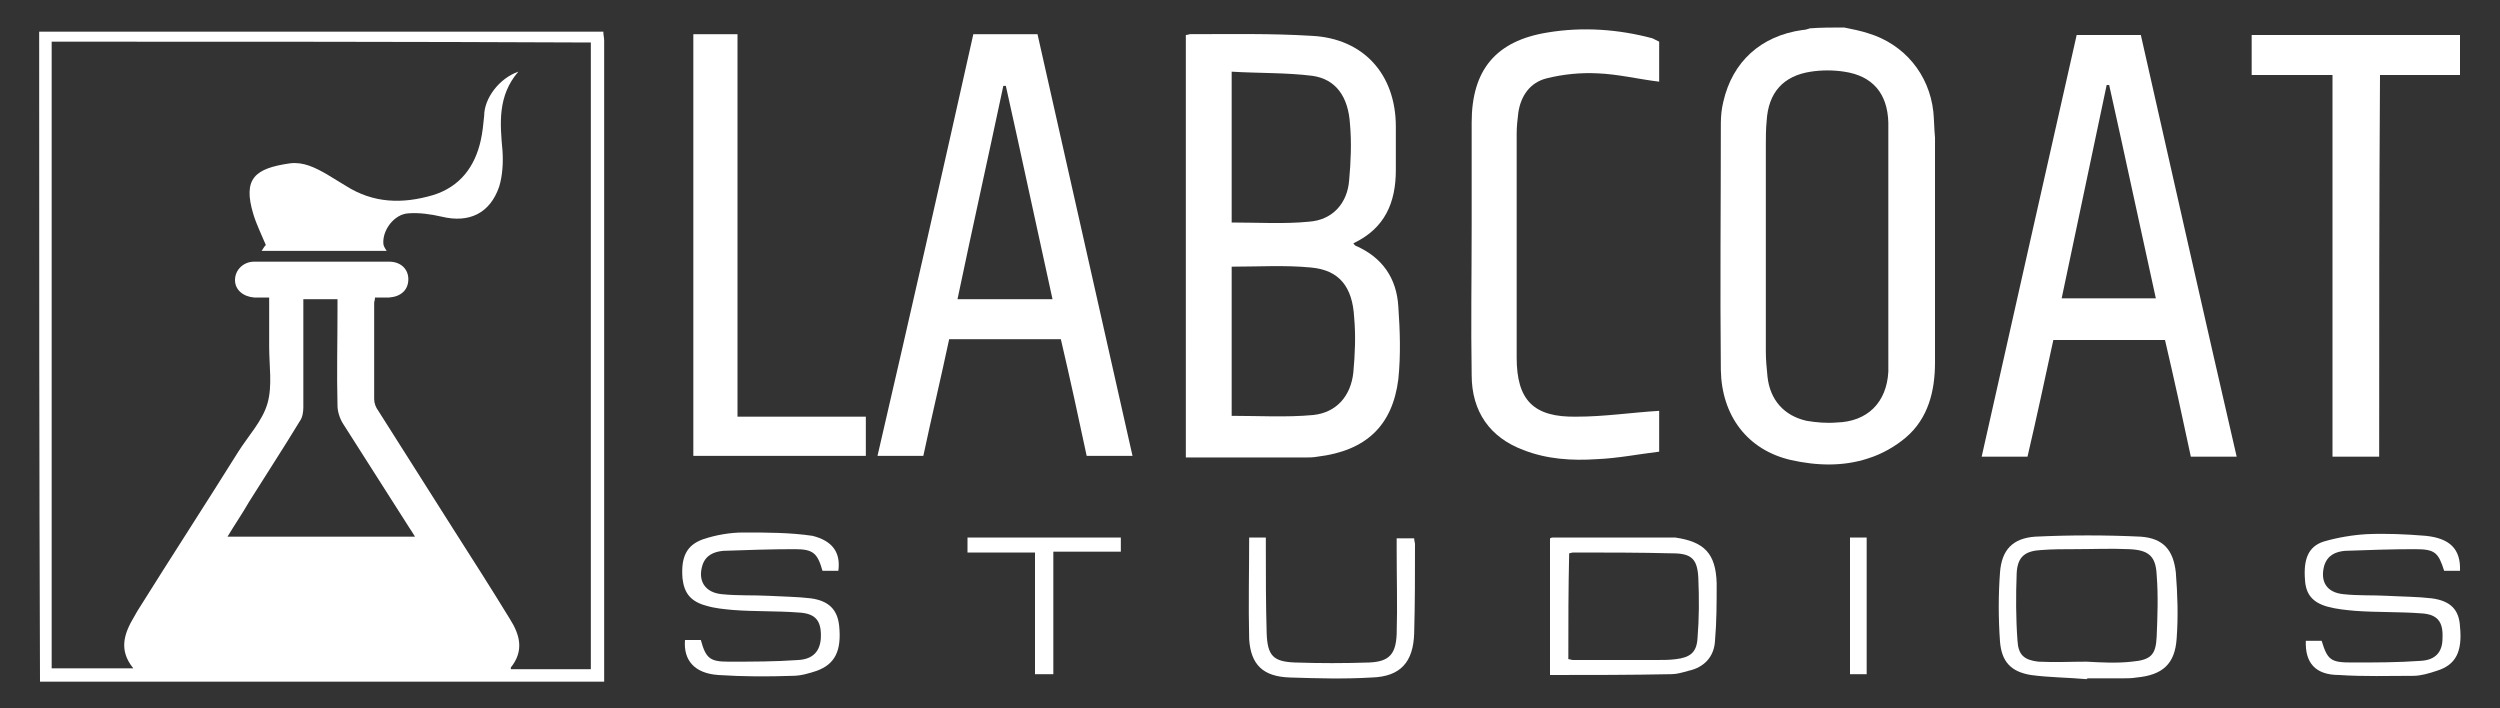 <?xml version="1.0" encoding="utf-8"?>
<!-- Generator: Adobe Illustrator 16.0.0, SVG Export Plug-In . SVG Version: 6.00 Build 0)  -->
<!DOCTYPE svg PUBLIC "-//W3C//DTD SVG 1.1//EN" "http://www.w3.org/Graphics/SVG/1.1/DTD/svg11.dtd">
<svg version="1.1" id="Layer_1" xmlns="http://www.w3.org/2000/svg" xmlns:xlink="http://www.w3.org/1999/xlink" x="0px" y="0px"
	 width="300px" height="85px" viewBox="0 0 300 85" enable-background="new 0 0 300 85" xml:space="preserve">
<rect x="0" y="0" width="300" height="85" fill="#333333" stroke="none"/>
<g>
	<path fill-rule="evenodd" clip-rule="evenodd" fill="#FFFFFF" d="M4.7,3.8c0.5,0,0.9,0,1.4,0c21.6,0,43.1,0,64.7,0c0.5,0,1,0,1.6,0
		c0,0.4,0.1,0.7,0.1,1.1c0,25.4,0,50.9,0,76.3c0,0.2,0,0.4,0,0.6c-22.6,0-45.1,0-67.7,0C4.7,55.7,4.7,29.7,4.7,3.8z M6.2,5
		c0,25.1,0,50.2,0,75.2c3.3,0,6.5,0,9.8,0C14.2,78,14.9,76,16.1,74c0.1-0.2,0.3-0.5,0.4-0.7c4-6.4,8.1-12.7,12.1-19.1
		c1.2-1.9,2.9-3.7,3.5-5.8c0.6-2.1,0.2-4.5,0.2-6.8c0-1.9,0-3.8,0-5.9c-0.7,0-1.3,0-1.8,0c-1.3-0.1-2.3-0.9-2.3-2.1
		c0-1.2,1-2.2,2.3-2.2c5.4,0,10.8,0,16.2,0c1.4,0,2.3,0.9,2.3,2.1c0,1.3-0.9,2.1-2.3,2.2c-0.6,0-1.1,0-1.7,0c0,0.3-0.1,0.5-0.1,0.6
		c0,3.9,0,7.7,0,11.6c0,0.5,0.2,1,0.5,1.4c3,4.7,6,9.5,9,14.2c2.3,3.6,4.6,7.2,6.8,10.8c1.2,1.9,1.7,3.8,0.1,5.8c0,0,0,0.1,0,0.2
		c3.2,0,6.4,0,9.6,0c0-25.1,0-50.1,0-75.2C49.3,5,27.8,5,6.2,5z M27.3,64.4c7.6,0,15,0,22.5,0c-0.3-0.5-0.5-0.8-0.7-1.1
		c-2.6-4.1-5.3-8.3-7.9-12.4c-0.4-0.6-0.7-1.5-0.7-2.2c-0.1-3.9,0-7.7,0-11.6c0-0.4,0-0.8,0-1.2c-1.4,0-2.7,0-4.1,0
		c0,0.5,0,0.9,0,1.3c0,3.9,0,7.8,0,11.7c0,0.5-0.1,1.2-0.4,1.6c-2,3.3-4.1,6.5-6.1,9.7C29.1,61.6,28.2,62.9,27.3,64.4z"/>
	<path fill-rule="evenodd" clip-rule="evenodd" fill="#FFFFFF" d="M221.3,3.3c1,0.2,2,0.4,2.9,0.7c4.3,1.3,7.3,4.9,7.8,9.4
		c0.1,1,0.1,2.1,0.2,3.1c0,9,0,18,0,27c0,3.4-0.8,6.7-3.5,9c-1.3,1.1-2.9,2-4.5,2.5c-3,1-6.2,0.9-9.3,0.2c-5.2-1.2-8.3-5.3-8.4-10.8
		c-0.1-9.9,0-19.7,0-29.6c0-0.9,0.1-1.8,0.3-2.6c1.1-4.8,4.5-7.9,9.5-8.6c0.3,0,0.6-0.1,0.9-0.2C218.5,3.3,219.9,3.3,221.3,3.3z
		 M226.6,29.6C226.6,29.6,226.6,29.6,226.6,29.6c0-5,0-10,0-14.9c-0.1-3.5-1.9-5.6-5.3-6.1c-1.3-0.2-2.7-0.2-4,0
		c-3.3,0.5-5.1,2.5-5.3,5.9c-0.1,1-0.1,2-0.1,3c0,8.2,0,16.4,0,24.7c0,1,0.1,2,0.2,3c0.3,2.8,2,4.7,4.7,5.3c1.2,0.2,2.4,0.3,3.6,0.2
		c3.7-0.1,6-2.4,6.2-6.1c0-0.6,0-1.2,0-1.7C226.6,38.4,226.6,34,226.6,29.6z"/>
	<path fill-rule="evenodd" clip-rule="evenodd" fill="#FFFFFF" d="M142.3,4.2c0.2,0,0.4-0.1,0.5-0.1c4.9,0,9.7-0.1,14.6,0.2
		c6.2,0.3,10.1,4.6,10.1,10.9c0,1.7,0,3.5,0,5.2c0,3.9-1.3,7-5.1,8.8c0.1,0.1,0.2,0.3,0.3,0.3c3.2,1.4,4.9,3.9,5.1,7.3
		c0.2,2.9,0.3,5.8,0,8.7c-0.7,5.6-3.9,8.6-9.7,9.3c-0.5,0.1-1.1,0.1-1.6,0.1c-4.7,0-9.4,0-14.2,0C142.3,37.9,142.3,21.1,142.3,4.2z
		 M147.8,49.9c3.3,0,6.6,0.2,9.8-0.1c2.8-0.3,4.5-2.3,4.8-5.1c0.2-2.2,0.3-4.4,0.1-6.6c-0.2-3.7-1.8-5.7-5.2-6
		c-3.1-0.3-6.3-0.1-9.5-0.1C147.8,37.9,147.8,43.9,147.8,49.9z M147.8,26.7c3.2,0,6.3,0.2,9.3-0.1c2.8-0.2,4.6-2.2,4.8-5
		c0.2-2.2,0.3-4.5,0.1-6.7c-0.2-3.3-1.7-5.4-4.5-5.8c-3.2-0.4-6.4-0.3-9.7-0.5C147.8,15,147.8,20.9,147.8,26.7z"/>
	<path fill-rule="evenodd" clip-rule="evenodd" fill="#FFFFFF" d="M116.8,4.1c2.6,0,5.1,0,7.7,0c3.8,16.9,7.6,33.7,11.4,50.6
		c-1.9,0-3.6,0-5.5,0c-1-4.7-2-9.3-3.1-14c-4.5,0-8.9,0-13.4,0c-1,4.7-2.1,9.3-3.1,14c-1.8,0-3.5,0-5.5,0
		C109.2,37.9,113,21.1,116.8,4.1z M126.3,35.9c-1.9-8.6-3.7-17.1-5.6-25.6c-0.1,0-0.2,0-0.3,0c-1.8,8.5-3.7,17-5.5,25.6
		C118.8,35.9,122.4,35.9,126.3,35.9z"/>
	<path fill-rule="evenodd" clip-rule="evenodd" fill="#FFFFFF" d="M268.4,54.8c-1.9,0-3.6,0-5.5,0c-1-4.7-2-9.3-3.1-14
		c-4.5,0-8.9,0-13.4,0c-1,4.6-2,9.3-3.1,14c-1.8,0-3.6,0-5.5,0c3.8-16.9,7.6-33.8,11.4-50.6c2.6,0,5.1,0,7.7,0
		C260.7,21,264.5,37.9,268.4,54.8z M247.4,35.8c3.9,0,7.5,0,11.3,0c-1.9-8.6-3.7-17.1-5.6-25.6c-0.1,0-0.2,0-0.3,0
		C251,18.8,249.2,27.2,247.4,35.8z"/>
	<path fill-rule="evenodd" clip-rule="evenodd" fill="#FFFFFF" d="M199.1,5c0,1.6,0,3.2,0,4.8c-2.5-0.3-4.9-0.9-7.4-1
		c-2-0.1-4.1,0.1-6.1,0.6c-2,0.5-3.1,2.1-3.4,4.1c-0.1,0.8-0.2,1.7-0.2,2.5c0,9,0,17.9,0,26.9c0,5.1,2,7.2,7.2,7.1
		c3.3,0,6.6-0.5,9.9-0.7c0,1.3,0,2.9,0,4.9c-2.5,0.3-5,0.8-7.5,0.9c-3,0.2-6,0-8.8-1.1c-4-1.5-6.2-4.6-6.2-9c-0.1-6,0-12,0-18
		c0-4.1,0-8.2,0-12.3c0-6.3,2.9-9.8,9.1-10.8c4.2-0.7,8.5-0.4,12.6,0.7C198.7,4.8,198.9,4.9,199.1,5z"/>
	<path fill-rule="evenodd" clip-rule="evenodd" fill="#FFFFFF" d="M285.5,54.8c-2,0-3.7,0-5.6,0c0-15.3,0-30.5,0-45.8
		c-3.3,0-6.4,0-9.7,0c0-1.7,0-3.2,0-4.8c8.3,0,16.6,0,25,0c0,1.6,0,3.1,0,4.8c-3.2,0-6.3,0-9.6,0C285.5,24.3,285.5,39.5,285.5,54.8z
		"/>
	<path fill-rule="evenodd" clip-rule="evenodd" fill="#FFFFFF" d="M83.2,4.1c1.8,0,3.5,0,5.3,0c0,15.3,0,30.5,0,45.9
		c5.2,0,10.2,0,15.4,0c0,1.6,0,3.1,0,4.7c-6.8,0-13.7,0-20.7,0C83.2,37.9,83.2,21.1,83.2,4.1z"/>
	<path fill-rule="evenodd" clip-rule="evenodd" fill="#FFFFFF" d="M250.4,81.5c-2.2-0.2-4.5-0.2-6.7-0.5c-2.4-0.4-3.5-1.6-3.7-4
		c-0.2-2.8-0.2-5.6,0-8.3c0.2-2.7,1.5-4.1,4.2-4.3c4.2-0.2,8.5-0.2,12.7,0c2.7,0.2,3.9,1.6,4.2,4.3c0.2,2.6,0.3,5.2,0.1,7.9
		c-0.2,3.1-1.7,4.4-4.8,4.7c-0.6,0.1-1.2,0.1-1.7,0.1c-1.4,0-2.7,0-4.1,0C250.4,81.4,250.4,81.5,250.4,81.5z M250.4,79.4
		C250.4,79.4,250.4,79.5,250.4,79.4c1.8,0.1,3.6,0.2,5.4,0c2.3-0.2,2.9-0.8,3-3c0.1-2.5,0.2-4.9,0-7.4c-0.1-2.3-1-3-3.3-3.1
		c-2.2-0.1-4.4,0-6.6,0c-1.3,0-2.6,0-3.9,0.1c-2,0.1-2.9,0.8-3,2.8c-0.1,2.7-0.1,5.4,0.1,8.1c0.1,1.7,0.8,2.3,2.5,2.5
		C246.6,79.5,248.5,79.4,250.4,79.4z"/>
	<path fill-rule="evenodd" clip-rule="evenodd" fill="#FFFFFF" d="M100.6,68.5c-0.6,0-1.3,0-1.9,0c-0.6-2.1-1.1-2.6-3.3-2.6
		c-2.9,0-5.7,0.1-8.6,0.2c-1.1,0.1-2.1,0.5-2.5,1.7c-0.6,1.9,0.3,3.3,2.3,3.5c1.9,0.2,3.8,0.1,5.7,0.2c1.7,0.1,3.3,0.1,5,0.3
		c2.2,0.3,3.2,1.4,3.4,3.3c0.3,3-0.5,4.6-2.7,5.4c-0.9,0.3-1.9,0.6-2.9,0.6c-3,0.1-5.9,0.1-8.9-0.1c-2.9-0.2-4.2-1.8-4-4.2
		c0.6,0,1.3,0,1.9,0c0.6,2.2,1.1,2.6,3.3,2.6c2.8,0,5.6,0,8.4-0.2c1.8-0.1,2.6-1.1,2.7-2.6c0.1-2.1-0.6-3-2.7-3.1
		c-2.6-0.2-5.2-0.1-7.8-0.3c-1.1-0.1-2.2-0.2-3.2-0.5c-1.9-0.5-2.7-1.5-2.9-3.3c-0.2-2.6,0.5-4,2.5-4.7c1.5-0.5,3.2-0.8,4.8-0.8
		c2.8,0,5.6,0,8.3,0.4C99.9,64.9,100.9,66.3,100.6,68.5z"/>
	<path fill-rule="evenodd" clip-rule="evenodd" fill="#FFFFFF" d="M276.7,76.9c0.7,0,1.3,0,1.9,0c0.7,2.3,1.1,2.6,3.6,2.6
		c2.8,0,5.6,0,8.3-0.2c1.8-0.1,2.6-1.1,2.6-2.7c0.1-2-0.6-2.9-2.6-3c-2.6-0.2-5.2-0.1-7.9-0.3c-1.1-0.1-2.2-0.2-3.3-0.5
		c-1.8-0.5-2.6-1.5-2.7-3.2c-0.2-2.5,0.4-4,2.2-4.6c1.7-0.5,3.5-0.8,5.2-0.9c2.3-0.1,4.7,0,7.1,0.2c2.9,0.3,4.2,1.6,4.1,4.2
		c-0.6,0-1.2,0-1.9,0c-0.7-2.2-1.1-2.6-3.5-2.6c-2.8,0-5.6,0.1-8.4,0.2c-1.1,0.1-2.1,0.5-2.5,1.8c-0.5,1.9,0.3,3.2,2.3,3.4
		c1.8,0.2,3.5,0.1,5.3,0.2s3.6,0.1,5.3,0.3c2.3,0.3,3.3,1.4,3.4,3.4c0.3,3-0.5,4.6-2.8,5.3c-0.9,0.3-1.9,0.6-2.8,0.6
		c-3,0-5.9,0.1-8.9-0.1C277.8,81,276.6,79.5,276.7,76.9z"/>
	<path fill-rule="evenodd" clip-rule="evenodd" fill="#FFFFFF" d="M186,81c0-5.5,0-10.9,0-16.4c0.2-0.1,0.3-0.1,0.4-0.1
		c4.7,0,9.3,0,14,0c0.2,0,0.4,0,0.6,0c3.5,0.5,4.9,1.9,5,5.5c0,2.3,0,4.6-0.2,6.9c-0.1,1.9-1.3,3.2-3.2,3.6c-0.7,0.2-1.4,0.4-2,0.4
		C195.7,81,190.9,81,186,81z M188.2,79.1c0.2,0,0.4,0.1,0.5,0.1c3.4,0,6.7,0,10.1,0c0.8,0,1.5,0,2.3-0.1c1.7-0.2,2.5-0.8,2.6-2.5
		c0.2-2.4,0.2-4.8,0.1-7.2c-0.1-2.3-0.8-3-3.1-3c-4-0.1-8-0.1-11.9-0.1c-0.2,0-0.4,0.1-0.5,0.1C188.2,70.6,188.2,74.8,188.2,79.1z"
		/>
	<path fill-rule="evenodd" clip-rule="evenodd" fill="#FFFFFF" d="M149.9,64.5c0.7,0,1.3,0,2,0c0,0.5,0,0.9,0,1.3
		c0,3.4,0,6.8,0.1,10.2c0.1,2.7,0.8,3.4,3.4,3.5c3,0.1,5.9,0.1,8.9,0c2.4-0.1,3.2-1,3.3-3.4c0.1-3.4,0-6.7,0-10.1c0-0.5,0-0.9,0-1.4
		c0.8,0,1.4,0,2.1,0c0,0.3,0.1,0.5,0.1,0.7c0,3.6,0,7.1-0.1,10.7c-0.1,3.4-1.6,5.2-5.1,5.3c-3.3,0.2-6.6,0.1-9.8,0
		c-3.2-0.1-4.7-1.5-4.9-4.6C149.8,72.6,149.9,68.6,149.9,64.5z"/>
	<path fill-rule="evenodd" clip-rule="evenodd" fill="#FFFFFF" d="M134.5,64.5c0,0.6,0,1.1,0,1.7c-2.7,0-5.3,0-8.1,0
		c0,5,0,9.8,0,14.7c-0.8,0-1.4,0-2.2,0c0-4.9,0-9.7,0-14.6c-2.8,0-5.4,0-8.1,0c0-0.7,0-1.2,0-1.8C122.2,64.5,128.3,64.5,134.5,64.5z
		"/>
	<path fill-rule="evenodd" clip-rule="evenodd" fill="#FFFFFF" d="M222,64.5c0.7,0,1.3,0,2,0c0,5.4,0,10.9,0,16.4c-0.6,0-1.3,0-2,0
		C222,75.5,222,70,222,64.5z"/>
	<path fill-rule="evenodd" clip-rule="evenodd" fill="#FFFFFF" d="M62.2,8.6c-2.5,2.9-2.2,6.2-1.9,9.5c0.1,1.4,0,3-0.4,4.3
		c-1.1,3.2-3.6,4.4-6.9,3.6c-1.3-0.3-2.7-0.5-4-0.4c-1.7,0.1-3.1,2-3,3.6c0,0.3,0.2,0.6,0.4,0.9c-5,0-9.9,0-15,0
		c0.2-0.3,0.3-0.5,0.5-0.7c-0.5-1.2-1.1-2.4-1.5-3.7c-1.3-4.3,0.2-5.5,4.4-6.1c1.6-0.2,3,0.5,4.4,1.3c0.8,0.5,1.5,0.9,2.3,1.4
		c3.3,2.1,6.8,2.2,10.5,1.1c3.2-1,5-3.4,5.7-6.6c0.2-0.9,0.3-1.9,0.4-2.9C58.1,11.8,59.9,9.4,62.2,8.6z"/>
</g>
</svg>
